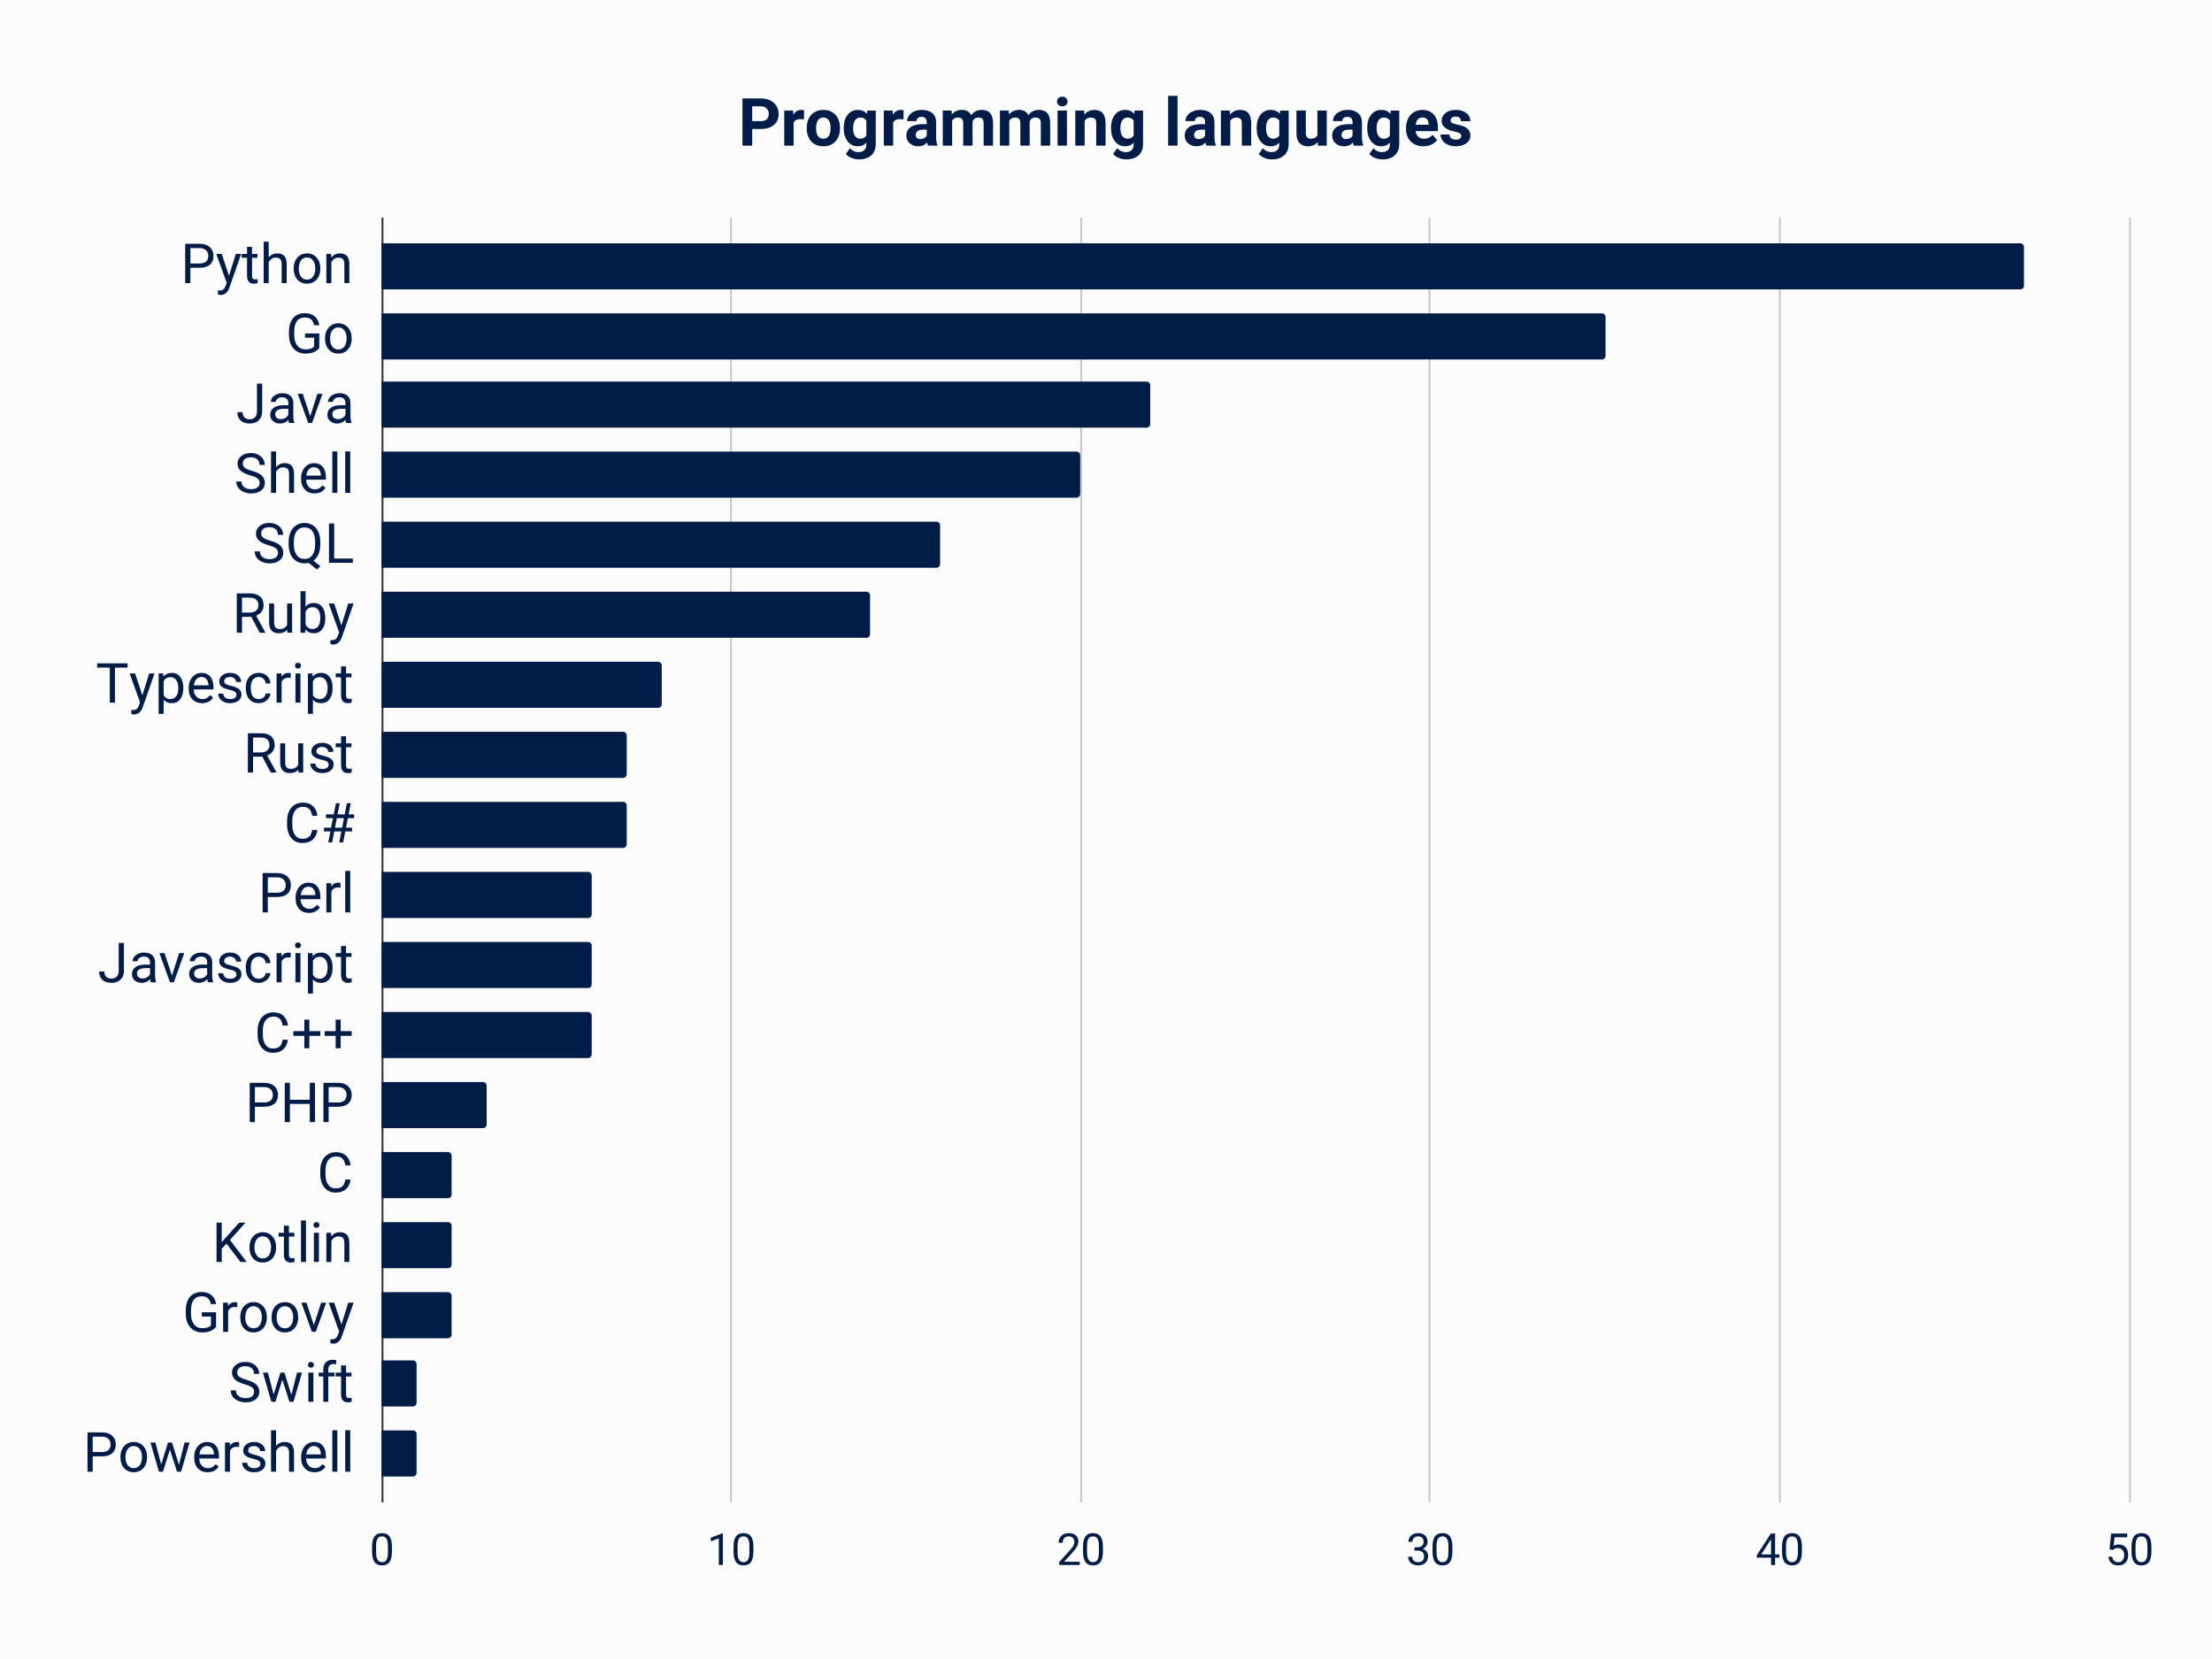 <svg viewBox="0 0 1200 900" fill="none" stroke-linecap="square" stroke-miterlimit="10" xmlns="http://www.w3.org/2000/svg"><path fill="#fcfcfc" d="M0 0h1200v900H0V0z"></path><path stroke="#303030" stroke-linecap="butt" d="M207.5 118.5v696"></path><path stroke="#c9c9c9" stroke-linecap="butt" d="M396.5 118.5v696m190-696v696m189-696v696m190-696v696m190-696v696"></path><path clip-path="url(#id_0)" d="M207 801v-25h17a2 2 0 012 2v21a2 2 0 01-2 2z"></path><path fill="#001c47" clip-path="url(#id_0)" d="M207 801v-25h17a2 2 0 012 2v21a2 2 0 01-2 2z"></path><path clip-path="url(#id_0)" d="M207 763v-25h17a2 2 0 012 2v21a2 2 0 01-2 2z"></path><path fill="#001c47" clip-path="url(#id_0)" d="M207 763v-25h17a2 2 0 012 2v21a2 2 0 01-2 2z"></path><path clip-path="url(#id_0)" d="M207 726v-25h36a2 2 0 012 2v21a2 2 0 01-2 2z"></path><path fill="#001c47" clip-path="url(#id_0)" d="M207 726v-25h36a2 2 0 012 2v21a2 2 0 01-2 2z"></path><path clip-path="url(#id_0)" d="M207 688v-25h36a2 2 0 012 2v21a2 2 0 01-2 2z"></path><path fill="#001c47" clip-path="url(#id_0)" d="M207 688v-25h36a2 2 0 012 2v21a2 2 0 01-2 2z"></path><path clip-path="url(#id_0)" d="M207 650v-25h36a2 2 0 012 2v21a2 2 0 01-2 2z"></path><path fill="#001c47" clip-path="url(#id_0)" d="M207 650v-25h36a2 2 0 012 2v21a2 2 0 01-2 2z"></path><path clip-path="url(#id_0)" d="M207 612v-25h55a2 2 0 012 2v21a2 2 0 01-2 2z"></path><path fill="#001c47" clip-path="url(#id_0)" d="M207 612v-25h55a2 2 0 012 2v21a2 2 0 01-2 2z"></path><path clip-path="url(#id_0)" d="M207 574v-25h112a2 2 0 012 2v21a2 2 0 01-2 2z"></path><path fill="#001c47" clip-path="url(#id_0)" d="M207 574v-25h112a2 2 0 012 2v21a2 2 0 01-2 2z"></path><path clip-path="url(#id_0)" d="M207 536v-25h112a2 2 0 012 2v21a2 2 0 01-2 2z"></path><path fill="#001c47" clip-path="url(#id_0)" d="M207 536v-25h112a2 2 0 012 2v21a2 2 0 01-2 2z"></path><path clip-path="url(#id_0)" d="M207 498v-25h112a2 2 0 012 2v21a2 2 0 01-2 2z"></path><path fill="#001c47" clip-path="url(#id_0)" d="M207 498v-25h112a2 2 0 012 2v21a2 2 0 01-2 2z"></path><path clip-path="url(#id_0)" d="M207 460v-25h131a2 2 0 012 2v21a2 2 0 01-2 2z"></path><path fill="#001c47" clip-path="url(#id_0)" d="M207 460v-25h131a2 2 0 012 2v21a2 2 0 01-2 2z"></path><path clip-path="url(#id_0)" d="M207 422v-25h131a2 2 0 012 2v21a2 2 0 01-2 2z"></path><path fill="#001c47" clip-path="url(#id_0)" d="M207 422v-25h131a2 2 0 012 2v21a2 2 0 01-2 2z"></path><path clip-path="url(#id_0)" d="M207 384v-25h150a2 2 0 012 2v21a2 2 0 01-2 2z"></path><path fill="#001c47" clip-path="url(#id_0)" d="M207 384v-25h150a2 2 0 012 2v21a2 2 0 01-2 2z"></path><path clip-path="url(#id_0)" d="M207 346v-25h263a2 2 0 012 2v21a2 2 0 01-2 2z"></path><path fill="#001c47" clip-path="url(#id_0)" d="M207 346v-25h263a2 2 0 012 2v21a2 2 0 01-2 2z"></path><path clip-path="url(#id_0)" d="M207 308v-25h301a2 2 0 012 2v21a2 2 0 01-2 2z"></path><path fill="#001c47" clip-path="url(#id_0)" d="M207 308v-25h301a2 2 0 012 2v21a2 2 0 01-2 2z"></path><path clip-path="url(#id_0)" d="M207 270v-25h377a2 2 0 012 2v21a2 2 0 01-2 2z"></path><path fill="#001c47" clip-path="url(#id_0)" d="M207 270v-25h377a2 2 0 012 2v21a2 2 0 01-2 2z"></path><path clip-path="url(#id_0)" d="M207 232v-25h415a2 2 0 012 2v21a2 2 0 01-2 2z"></path><path fill="#001c47" clip-path="url(#id_0)" d="M207 232v-25h415a2 2 0 012 2v21a2 2 0 01-2 2z"></path><path clip-path="url(#id_0)" d="M207 195v-25h662a2 2 0 012 2v21a2 2 0 01-2 2z"></path><path fill="#001c47" clip-path="url(#id_0)" d="M207 195v-25h662a2 2 0 012 2v21a2 2 0 01-2 2z"></path><path clip-path="url(#id_0)" d="M207 157v-25h889a2 2 0 012 2v21a2 2 0 01-2 2z"></path><path fill="#001c47" clip-path="url(#id_0)" d="M207 157v-25h889a2 2 0 012 2v21a2 2 0 01-2 2z"></path><path fill="#001c47" d="M50.281 790.054v8.344H47.47V777.07h7.875q3.5 0 5.484 1.797 1.984 1.78 1.984 4.718 0 3.11-1.937 4.797-1.938 1.672-5.563 1.672h-5.03zm0-2.312h5.063q2.25 0 3.453-1.063Q60 785.617 60 783.617q0-1.907-1.203-3.047-1.203-1.14-3.297-1.188h-5.219v8.36zm15.047 2.578q0-2.328.922-4.188.922-1.86 2.547-2.86 1.64-1.015 3.734-1.015 3.235 0 5.235 2.25 2 2.235 2 5.953v.188q0 2.312-.891 4.156-.89 1.828-2.547 2.86-1.64 1.03-3.766 1.03-3.234 0-5.234-2.234-2-2.25-2-5.937v-.203zm2.734.328q0 2.64 1.22 4.234 1.218 1.594 3.28 1.594 2.063 0 3.266-1.61 1.219-1.624 1.219-4.546 0-2.594-1.234-4.22-1.235-1.624-3.282-1.624-2.015 0-3.25 1.61-1.219 1.593-1.219 4.562zm29.016 4.015l3.047-12.109h2.719l-4.61 15.844h-2.203l-3.86-12.016-3.75 12.016h-2.187l-4.609-15.844h2.703l3.125 11.86 3.688-11.86h2.171l3.766 12.11zm15.547 4.032q-3.219 0-5.25-2.11-2.016-2.125-2.016-5.672v-.5q0-2.359.907-4.203.906-1.86 2.515-2.906 1.625-1.047 3.516-1.047 3.078 0 4.797 2.031 1.719 2.032 1.719 5.829v1.125h-10.735q.047 2.343 1.36 3.796 1.312 1.438 3.343 1.438 1.422 0 2.422-.578 1-.594 1.75-1.563l1.656 1.297q-2 3.063-5.984 3.063zm-.328-14.22q-1.64 0-2.766 1.204-1.11 1.188-1.375 3.344h7.938v-.203q-.11-2.063-1.11-3.203-1-1.141-2.687-1.141zm17.422.5q-.625-.093-1.344-.093-2.656 0-3.61 2.266v11.25h-2.718v-15.844h2.64l.047 1.828q1.329-2.125 3.782-2.125.78 0 1.203.203v2.516zm11.562 9.22q0-1.094-.828-1.703-.828-.61-2.89-1.047-2.047-.438-3.266-1.047-1.203-.625-1.781-1.469-.578-.86-.578-2.031 0-1.953 1.64-3.297 1.656-1.344 4.219-1.344 2.687 0 4.36 1.39 1.687 1.391 1.687 3.563h-2.719q0-1.125-.953-1.922-.938-.812-2.375-.812-1.484 0-2.328.656-.828.64-.828 1.672 0 .984.78 1.484.782.5 2.798.954 2.031.453 3.297 1.093 1.265.625 1.859 1.516.61.875.61 2.156 0 2.125-1.704 3.406-1.687 1.282-4.406 1.282-1.89 0-3.36-.672-1.468-.688-2.296-1.89-.828-1.204-.828-2.61h2.718q.063 1.36 1.078 2.156 1.032.797 2.688.797 1.547 0 2.469-.625.937-.625.937-1.656zm8.485-9.735q1.797-2.203 4.687-2.203 5.016 0 5.063 5.672v10.469h-2.703v-10.485q-.016-1.718-.797-2.53-.766-.829-2.391-.829-1.313 0-2.313.703-1 .703-1.546 1.844v11.297h-2.72v-22.5h2.72v8.562zm20.859 14.235q-3.219 0-5.25-2.11-2.016-2.125-2.016-5.672v-.5q0-2.359.907-4.203.906-1.86 2.515-2.906 1.625-1.047 3.516-1.047 3.078 0 4.797 2.031 1.719 2.032 1.719 5.829v1.125h-10.735q.047 2.343 1.36 3.796 1.312 1.438 3.343 1.438 1.422 0 2.422-.578 1-.594 1.75-1.563l1.656 1.297q-2 3.063-5.984 3.063zm-.328-14.22q-1.64 0-2.766 1.204-1.11 1.188-1.375 3.344h7.938v-.203q-.11-2.063-1.11-3.203-1-1.141-2.687-1.141zM183 798.399h-2.719v-22.5H183v22.5zm7 0h-2.719v-22.5H190v22.5zm-57.234-47.43q-3.625-1.047-5.282-2.563-1.64-1.515-1.64-3.75 0-2.515 2.015-4.156 2.016-1.656 5.235-1.656 2.203 0 3.922.86 1.718.843 2.656 2.343.953 1.484.953 3.265h-2.828q0-1.937-1.234-3.046-1.22-1.11-3.47-1.11-2.077 0-3.25.922-1.155.922-1.155 2.547 0 1.297 1.109 2.203 1.11.89 3.766 1.64 2.656.75 4.156 1.657 1.5.89 2.219 2.094.734 1.203.734 2.828 0 2.594-2.031 4.156-2.016 1.563-5.391 1.563-2.203 0-4.11-.844-1.906-.844-2.937-2.313-1.031-1.468-1.031-3.328H128q0 1.938 1.422 3.063 1.437 1.125 3.828 1.125 2.219 0 3.406-.907 1.188-.921 1.188-2.484 0-1.562-1.11-2.422-1.093-.86-3.968-1.687zm25.312 5.765l3.047-12.11h2.719l-4.61 15.845h-2.203l-3.86-12.016-3.75 12.016h-2.187l-4.609-15.844h2.703l3.125 11.86 3.688-11.86h2.172l3.765 12.11zM170 760.47h-2.719v-15.844H170v15.844zm-2.938-20.047q0-.672.407-1.125.406-.453 1.187-.453.797 0 1.203.453.422.453.422 1.125 0 .656-.422 1.094-.406.437-1.203.437-.781 0-1.187-.437-.406-.438-.406-1.094zm8.329 20.047v-13.75h-2.516v-2.094h2.516V743q0-2.563 1.359-3.953 1.36-1.39 3.844-1.39.937 0 1.86.25l-.142 2.202q-.687-.14-1.468-.14-1.313 0-2.031.78-.72.767-.72 2.204v1.672h3.391v2.094h-3.39v13.75h-2.703zm12.343-19.688v3.844h2.953v2.094h-2.953v9.828q0 .953.391 1.437.39.47 1.344.47.469 0 1.297-.188v2.203q-1.078.297-2.078.297-1.829 0-2.75-1.094-.922-1.11-.922-3.125v-9.828h-2.891v-2.094h2.89v-3.844h2.72zm-70.515-21.039q-1.078 1.546-3.031 2.328-1.938.765-4.516.765-2.594 0-4.625-1.218-2.016-1.235-3.125-3.485-1.11-2.265-1.14-5.234v-1.86q0-4.812 2.25-7.468 2.25-2.657 6.327-2.657 3.344 0 5.375 1.72 2.032 1.702 2.485 4.827h-2.813q-.781-4.234-5.031-4.234-2.828 0-4.297 1.984-1.453 1.985-1.469 5.75v1.75q0 3.594 1.641 5.72 1.64 2.108 4.438 2.108 1.593 0 2.78-.343 1.188-.36 1.954-1.203v-4.782h-4.938v-2.297h7.735v7.829zm11.5-10.625q-.625-.094-1.344-.094-2.656 0-3.61 2.265v11.25h-2.718v-15.843h2.64l.047 1.828q1.329-2.125 3.782-2.125.78 0 1.203.203v2.516zm1.61 5.343q0-2.328.921-4.187.922-1.86 2.547-2.86 1.64-1.015 3.734-1.015 3.235 0 5.235 2.25 2 2.234 2 5.953v.188q0 2.312-.891 4.156-.89 1.828-2.547 2.86-1.64 1.03-3.766 1.03-3.234 0-5.234-2.234-2-2.25-2-5.938v-.203zm2.733.328q0 2.641 1.22 4.235 1.218 1.594 3.28 1.594 2.063 0 3.266-1.61 1.219-1.625 1.219-4.547 0-2.593-1.234-4.218-1.235-1.625-3.282-1.625-2.015 0-3.25 1.609-1.219 1.594-1.219 4.563zm14.266-.328q0-2.328.922-4.187.922-1.86 2.547-2.86 1.64-1.015 3.734-1.015 3.235 0 5.235 2.25 2 2.234 2 5.953v.188q0 2.312-.891 4.156-.89 1.828-2.547 2.86-1.64 1.03-3.766 1.03-3.234 0-5.234-2.234-2-2.25-2-5.938v-.203zm2.734.328q0 2.641 1.22 4.235 1.218 1.594 3.28 1.594 2.063 0 3.266-1.61 1.219-1.625 1.219-4.547 0-2.593-1.234-4.218-1.235-1.625-3.282-1.625-2.015 0-3.25 1.609-1.219 1.594-1.219 4.563zm20.22 4.079l3.921-12.172h2.766l-5.672 15.843h-2.078l-5.735-15.843h2.766l4.031 12.172zm14.952-.297l3.688-11.875h2.906l-6.375 18.297q-1.469 3.953-4.703 3.953l-.516-.047-1-.188v-2.203l.735.063q1.375 0 2.14-.563.766-.547 1.266-2.031l.61-1.61-5.657-15.671h2.953l3.953 11.875zm-62.344-43.883l-2.609 2.72v7.202h-2.812v-21.328h2.812v10.547l9.485-10.547h3.406l-8.406 9.422 9.062 11.906h-3.375l-7.562-9.922zm12.438 1.844q0-2.328.922-4.187.922-1.86 2.547-2.86 1.64-1.015 3.734-1.015 3.235 0 5.235 2.25 2 2.234 2 5.953v.187q0 2.313-.891 4.157-.89 1.828-2.547 2.859-1.64 1.031-3.766 1.031-3.234 0-5.234-2.234-2-2.25-2-5.938v-.203zm2.734.328q0 2.641 1.22 4.235 1.218 1.593 3.28 1.593 2.063 0 3.266-1.609 1.219-1.625 1.219-4.547 0-2.594-1.234-4.219-1.235-1.625-3.282-1.625-2.015 0-3.25 1.61-1.219 1.594-1.219 4.562zm18.672-11.937v3.844h2.953v2.093h-2.953v9.828q0 .954.391 1.438.39.469 1.344.469.469 0 1.297-.188v2.203q-1.078.297-2.078.297-1.829 0-2.75-1.094-.922-1.109-.922-3.125v-9.828h-2.891v-2.093h2.89v-3.844h2.72zM166 684.61h-2.719v-22.5H166v22.5zm7 0h-2.719v-15.843H173v15.843zm-2.938-20.047q0-.671.407-1.125.406-.453 1.187-.453.797 0 1.203.453.422.454.422 1.125 0 .657-.422 1.094-.406.438-1.203.438-.781 0-1.187-.438-.406-.437-.406-1.094zm9.547 4.204l.094 1.984q1.813-2.281 4.75-2.281 5.016 0 5.063 5.672v10.468h-2.703v-10.484q-.016-1.719-.797-2.531-.766-.828-2.391-.828-1.313 0-2.313.703-1 .703-1.546 1.843v11.297h-2.72v-15.843h2.563zm10.563-28.851q-.406 3.375-2.516 5.218-2.094 1.844-5.578 1.844-3.781 0-6.062-2.703-2.266-2.719-2.266-7.266v-2.047q0-2.968 1.063-5.218 1.062-2.266 3-3.469 1.953-1.219 4.515-1.219 3.39 0 5.438 1.906 2.062 1.891 2.406 5.25h-2.828q-.375-2.546-1.594-3.687-1.219-1.156-3.422-1.156-2.703 0-4.234 2-1.516 1.984-1.516 5.672v2.062q0 3.469 1.438 5.531 1.453 2.047 4.062 2.047 2.344 0 3.594-1.062 1.25-1.063 1.672-3.703h2.828zm-51.891-39.508v8.344h-2.812v-21.328h7.875q3.5 0 5.484 1.797 1.984 1.781 1.984 4.718 0 3.11-1.937 4.797-1.938 1.672-5.563 1.672h-5.03zm0-2.312h5.063q2.25 0 3.453-1.063 1.203-1.062 1.203-3.062 0-1.907-1.203-3.047-1.203-1.14-3.297-1.188h-5.219v8.36zm32.594 10.656h-2.828v-9.86H157.28v9.86h-2.812v-21.328h2.812v9.172h10.766v-9.172h2.828v21.328zm7.406-8.344v8.344h-2.812v-21.328h7.875q3.5 0 5.484 1.797 1.984 1.781 1.984 4.718 0 3.11-1.937 4.797-1.938 1.672-5.563 1.672h-5.03zm0-2.312h5.063q2.25 0 3.453-1.063 1.203-1.062 1.203-3.062 0-1.907-1.203-3.047-1.203-1.14-3.297-1.188h-5.219v8.36zm-22.109-34.039q-.406 3.375-2.516 5.219-2.094 1.844-5.578 1.844-3.781 0-6.062-2.703-2.266-2.72-2.266-7.266v-2.047q0-2.969 1.063-5.219 1.062-2.265 3-3.468 1.953-1.22 4.515-1.22 3.39 0 5.438 1.907 2.062 1.89 2.406 5.25h-2.828q-.375-2.547-1.594-3.687-1.219-1.157-3.422-1.157-2.703 0-4.234 2-1.516 1.985-1.516 5.672v2.063q0 3.468 1.438 5.531 1.453 2.047 4.062 2.047 2.344 0 3.594-1.063 1.25-1.062 1.672-3.703h2.828zm11.64-4.672h5.954v2.563h-5.953v6.734h-2.72v-6.734h-5.952v-2.563h5.953v-6.234h2.719v6.234zm17 0h5.954v2.563h-5.953v6.734h-2.72v-6.734h-5.952v-2.563h5.953v-6.234h2.719v6.234zM64.406 511.566h2.828v15.109q0 3.047-1.843 4.781-1.829 1.735-4.891 1.735-3.172 0-4.953-1.625-1.766-1.625-1.766-4.563h2.813q0 1.828 1 2.86 1 1.03 2.906 1.03 1.75 0 2.813-1.093 1.078-1.11 1.093-3.094v-15.14zm17.438 21.328q-.235-.469-.39-1.672-1.891 1.969-4.516 1.969-2.344 0-3.844-1.329-1.5-1.328-1.5-3.359 0-2.484 1.875-3.844 1.89-1.375 5.312-1.375h2.625v-1.25q0-1.422-.844-2.25-.843-.843-2.5-.843-1.453 0-2.437.734-.984.719-.984 1.766h-2.72q0-1.188.845-2.297.843-1.11 2.28-1.75 1.438-.64 3.173-.64 2.734 0 4.281 1.374 1.563 1.36 1.625 3.766v7.297q0 2.171.547 3.468v.235h-2.828zm-4.5-2.063q1.265 0 2.406-.656 1.156-.672 1.656-1.719v-3.25h-2.125q-4.969 0-4.969 2.906 0 1.282.844 2 .844.72 2.188.72zm15.937-1.61l3.922-12.171h2.766l-5.672 15.844h-2.078l-5.735-15.844h2.766l4.031 12.172zm19.563 3.673q-.235-.469-.39-1.672-1.891 1.969-4.516 1.969-2.344 0-3.844-1.329-1.5-1.328-1.5-3.359 0-2.484 1.875-3.844 1.89-1.375 5.312-1.375h2.625v-1.25q0-1.422-.844-2.25-.843-.843-2.5-.843-1.453 0-2.437.734-.984.719-.984 1.766h-2.72q0-1.188.845-2.297.843-1.11 2.28-1.75 1.438-.64 3.173-.64 2.734 0 4.281 1.374 1.563 1.36 1.625 3.766v7.297q0 2.171.547 3.468v.235h-2.828zm-4.5-2.063q1.265 0 2.406-.656 1.156-.672 1.656-1.719v-3.25h-2.125q-4.969 0-4.969 2.906 0 1.282.844 2 .844.72 2.188.72zm19.937-2.14q0-1.094-.828-1.704-.828-.609-2.89-1.046-2.047-.438-3.266-1.047-1.203-.625-1.781-1.469-.579-.86-.579-2.031 0-1.953 1.641-3.297 1.656-1.344 4.219-1.344 2.687 0 4.36 1.39 1.687 1.391 1.687 3.563h-2.719q0-1.125-.953-1.922-.938-.812-2.375-.812-1.484 0-2.328.656-.828.64-.828 1.672 0 .984.78 1.484.782.5 2.798.953 2.031.454 3.297 1.094 1.265.625 1.859 1.516.61.875.61 2.156 0 2.125-1.704 3.406-1.687 1.282-4.406 1.282-1.89 0-3.36-.672-1.468-.688-2.296-1.89-.828-1.204-.828-2.61h2.718q.063 1.36 1.079 2.156 1.03.797 2.687.797 1.547 0 2.469-.625.937-.625.937-1.656zm12.125 2.28q1.453 0 2.531-.874 1.094-.875 1.204-2.203h2.562q-.062 1.36-.937 2.593-.86 1.235-2.313 1.97-1.437.734-3.047.734-3.234 0-5.156-2.157-1.906-2.172-1.906-5.922v-.453q0-2.312.844-4.109.859-1.813 2.437-2.797 1.594-1 3.766-1 2.672 0 4.437 1.594 1.766 1.594 1.875 4.14h-2.562q-.11-1.53-1.157-2.515-1.047-1-2.593-1-2.063 0-3.203 1.5-1.125 1.484-1.125 4.297v.5q0 2.75 1.125 4.234 1.125 1.469 3.218 1.469zm17.313-11.5q-.625-.093-1.344-.093-2.656 0-3.61 2.266v11.25h-2.718V517.05h2.64l.047 1.828q1.328-2.125 3.782-2.125.78 0 1.203.203v2.516zM163 532.895h-2.719V517.05H163v15.844zm-2.938-20.047q0-.672.407-1.125.406-.453 1.187-.453.797 0 1.203.453.422.453.422 1.125 0 .656-.422 1.094-.406.437-1.203.437-.781 0-1.187-.437-.406-.438-.406-1.094zm20.375 12.297q0 3.625-1.656 5.843-1.656 2.204-4.484 2.204-2.875 0-4.531-1.829v7.625h-2.72V517.05h2.485l.125 1.75q1.656-2.047 4.61-2.047 2.843 0 4.5 2.156 1.672 2.141 1.672 5.985v.25zm-2.703-.313q0-2.672-1.156-4.219-1.14-1.562-3.125-1.562-2.469 0-3.687 2.188v7.562q1.218 2.172 3.718 2.172 1.953 0 3.094-1.547 1.156-1.547 1.156-4.594zm10-11.625v3.844h2.953v2.094h-2.953v9.828q0 .953.391 1.437.39.47 1.344.47.469 0 1.297-.188v2.203q-1.078.297-2.078.297-1.829 0-2.75-1.094-.922-1.11-.922-3.125v-9.828h-2.891v-2.094h2.89v-3.844h2.72zm-42.453-26.587v8.345h-2.812v-21.329h7.875q3.5 0 5.484 1.797 1.984 1.782 1.984 4.72 0 3.108-1.937 4.796-1.938 1.672-5.563 1.672h-5.03zm0-2.312h5.063q2.25 0 3.453-1.062 1.203-1.063 1.203-3.063 0-1.906-1.203-3.047-1.203-1.14-3.297-1.187h-5.219v8.36zm22.344 10.953q-3.219 0-5.25-2.109-2.016-2.125-2.016-5.672v-.5q0-2.36.907-4.203.906-1.86 2.515-2.906 1.625-1.047 3.516-1.047 3.078 0 4.797 2.031 1.719 2.031 1.719 5.828v1.125h-10.735q.047 2.344 1.36 3.797 1.312 1.438 3.343 1.438 1.422 0 2.422-.578 1-.594 1.75-1.563l1.656 1.297q-2 3.062-5.984 3.062zm-.328-14.218q-1.64 0-2.766 1.203-1.11 1.187-1.375 3.344h7.938v-.204q-.11-2.062-1.11-3.203-1-1.14-2.687-1.14zm17.422.5q-.625-.094-1.344-.094-2.656 0-3.61 2.266v11.25h-2.718V479.12h2.64l.047 1.828q1.328-2.125 3.782-2.125.78 0 1.203.203v2.516zM190 494.965h-2.719v-22.5H190v22.5zm-17.828-44.695q-.406 3.375-2.516 5.219-2.094 1.843-5.578 1.843-3.781 0-6.062-2.703-2.266-2.719-2.266-7.265v-2.047q0-2.97 1.063-5.22 1.062-2.265 3-3.468 1.953-1.219 4.515-1.219 3.39 0 5.438 1.907 2.062 1.89 2.406 5.25h-2.828q-.375-2.547-1.594-3.688-1.219-1.156-3.422-1.156-2.703 0-4.234 2-1.516 1.984-1.516 5.672v2.062q0 3.47 1.438 5.532 1.453 2.046 4.062 2.046 2.344 0 3.594-1.062 1.25-1.063 1.672-3.703h2.828zm13.031.765h-3.86l-1.171 6h-2.094l1.172-6h-3.5v-2.015h3.875l1.016-5.188h-3.782v-2.03h4.172l1.203-6.095h2.094l-1.203 6.094H187l1.188-6.094h2.109l-1.188 6.094h2.985v2.031h-3.39l-1 5.188H191v2.015h-3.688l-1.171 6h-2.11l1.172-6zm-3.484-2.015h3.875l1-5.188h-3.86l-1.015 5.188zm-39.422-38.539h-5.016v8.625h-2.812v-21.328h7.047q3.609 0 5.547 1.64Q149 401.06 149 404.2q0 1.984-1.078 3.469-1.063 1.469-2.984 2.203l5 9.062v.172h-3.016l-4.625-8.625zm-5.016-2.297h4.328q2.094 0 3.328-1.078 1.25-1.094 1.25-2.906 0-1.984-1.187-3.031-1.172-1.063-3.406-1.078h-4.313v8.093zm24.563 9.36q-1.594 1.86-4.656 1.86-2.532 0-3.86-1.47Q152 416.45 152 413.575v-10.313h2.703v10.235q0 3.61 2.922 3.61 3.11 0 4.14-2.329v-11.516h2.704v15.844h-2.578l-.047-1.562zm16.437-2.64q0-1.095-.828-1.704-.828-.61-2.89-1.047-2.047-.437-3.266-1.047-1.203-.625-1.781-1.469-.578-.859-.578-2.03 0-1.954 1.64-3.298 1.656-1.343 4.219-1.343 2.687 0 4.36 1.39 1.687 1.39 1.687 3.563h-2.719q0-1.125-.953-1.922-.938-.813-2.375-.813-1.484 0-2.328.657-.828.64-.828 1.671 0 .985.78 1.485.782.5 2.798.953 2.031.453 3.297 1.094 1.265.625 1.859 1.515.61.875.61 2.157 0 2.125-1.704 3.406-1.687 1.281-4.406 1.281-1.89 0-3.36-.672-1.468-.687-2.296-1.89-.828-1.204-.828-2.61h2.718q.063 1.36 1.078 2.156 1.032.797 2.688.797 1.547 0 2.469-.625.937-.625.937-1.656zm9.453-15.485v3.844h2.953v2.093h-2.953v9.828q0 .953.391 1.438.39.469 1.344.469.469 0 1.297-.188v2.203q-1.078.297-2.078.297-1.829 0-2.75-1.094-.922-1.109-.922-3.125v-9.828h-2.891v-2.094h2.89v-3.843h2.72zM69.219 362.161h-6.86v19.016h-2.797v-19.016H52.72v-2.312h16.5v2.313zm8.015 15.047l3.688-11.875h2.906l-6.375 18.297q-1.469 3.953-4.703 3.953l-.516-.047-1-.187v-2.203l.735.062q1.375 0 2.14-.562.766-.547 1.266-2.031l.61-1.61-5.657-15.672h2.953l3.953 11.875zm22.204-3.78q0 3.624-1.657 5.843-1.656 2.203-4.484 2.203-2.875 0-4.531-1.828v7.625h-2.72v-21.938h2.485l.125 1.75q1.656-2.047 4.61-2.047 2.843 0 4.5 2.157 1.671 2.14 1.671 5.984v.25zm-2.704-.313q0-2.672-1.156-4.22-1.14-1.562-3.125-1.562-2.469 0-3.687 2.188v7.562q1.218 2.172 3.718 2.172 1.954 0 3.094-1.547 1.156-1.547 1.156-4.593zm12.891 8.359q-3.219 0-5.25-2.11-2.016-2.124-2.016-5.671v-.5q0-2.36.907-4.203.906-1.86 2.515-2.907 1.625-1.047 3.516-1.047 3.078 0 4.797 2.032 1.719 2.031 1.719 5.828v1.125h-10.735q.047 2.344 1.36 3.797 1.312 1.437 3.343 1.437 1.422 0 2.422-.578 1-.594 1.75-1.562l1.656 1.296q-2 3.063-5.984 3.063zm-.328-14.219q-1.64 0-2.766 1.203-1.11 1.188-1.375 3.344h7.938v-.203q-.11-2.063-1.11-3.203-1-1.14-2.687-1.14zm18.984 9.719q0-1.094-.828-1.703-.828-.61-2.89-1.047-2.047-.438-3.266-1.047-1.203-.625-1.781-1.469-.579-.859-.579-2.03 0-1.954 1.641-3.298 1.656-1.344 4.219-1.344 2.687 0 4.36 1.391 1.687 1.39 1.687 3.563h-2.719q0-1.125-.953-1.922-.938-.813-2.375-.813-1.484 0-2.328.656-.828.641-.828 1.672 0 .985.78 1.485.782.5 2.798.953 2.031.453 3.297 1.094 1.265.625 1.859 1.515.61.875.61 2.156 0 2.125-1.704 3.407-1.687 1.281-4.406 1.281-1.89 0-3.36-.672-1.468-.687-2.296-1.89-.828-1.204-.828-2.61h2.718q.063 1.36 1.079 2.156 1.03.797 2.687.797 1.547 0 2.469-.625.937-.625.937-1.656zm12.125 2.281q1.453 0 2.531-.875 1.094-.875 1.204-2.203h2.562q-.062 1.36-.937 2.594-.86 1.234-2.313 1.969-1.437.734-3.047.734-3.234 0-5.156-2.156-1.906-2.172-1.906-5.922v-.453q0-2.313.844-4.11.859-1.812 2.437-2.797 1.594-1 3.766-1 2.672 0 4.437 1.594 1.766 1.594 1.875 4.14h-2.562q-.11-1.53-1.157-2.515-1.047-1-2.593-1-2.063 0-3.203 1.5-1.125 1.485-1.125 4.297v.5q0 2.75 1.125 4.234 1.125 1.47 3.218 1.47zm17.313-11.5q-.625-.094-1.344-.094-2.656 0-3.61 2.266v11.25h-2.718v-15.844h2.64l.047 1.828q1.328-2.125 3.782-2.125.78 0 1.203.204v2.515zM163 381.177h-2.719v-15.844H163v15.844zm-2.938-20.047q0-.672.407-1.125.406-.453 1.187-.453.797 0 1.203.453.422.453.422 1.125 0 .656-.422 1.094-.406.438-1.203.438-.781 0-1.187-.438t-.406-1.094zm20.375 12.297q0 3.625-1.656 5.844-1.656 2.203-4.484 2.203-2.875 0-4.531-1.828v7.625h-2.72v-21.938h2.485l.125 1.75q1.656-2.047 4.61-2.047 2.843 0 4.5 2.157 1.672 2.14 1.672 5.984v.25zm-2.703-.312q0-2.672-1.156-4.22-1.14-1.562-3.125-1.562-2.469 0-3.687 2.188v7.562q1.218 2.172 3.718 2.172 1.953 0 3.094-1.547 1.156-1.547 1.156-4.593zm10-11.625v3.843h2.953v2.094h-2.953v9.828q0 .953.391 1.438.39.469 1.344.469.469 0 1.297-.188v2.203q-1.078.297-2.078.297-1.829 0-2.75-1.094-.922-1.11-.922-3.125v-9.828h-2.891v-2.094h2.89v-3.843h2.72zm-51.437-26.867h-5.016v8.625h-2.812V321.92h7.047q3.609 0 5.547 1.64 1.937 1.641 1.937 4.782 0 1.984-1.078 3.468-1.063 1.47-2.984 2.204l5 9.062v.172h-3.016l-4.625-8.625zm-5.016-2.297h4.328q2.094 0 3.328-1.078 1.25-1.094 1.25-2.906 0-1.985-1.187-3.032-1.172-1.062-3.406-1.078h-4.313v8.094zm24.563 9.36q-1.594 1.859-4.656 1.859-2.532 0-3.86-1.469-1.328-1.484-1.328-4.36v-10.312h2.703v10.235q0 3.609 2.922 3.609 3.11 0 4.14-2.328v-11.516h2.704v15.844h-2.578l-.047-1.563zm20.625-6.188q0 3.64-1.672 5.844-1.672 2.203-4.484 2.203-3 0-4.641-2.125l-.125 1.828h-2.5v-22.5h2.719v8.39q1.64-2.03 4.515-2.03 2.89 0 4.531 2.187 1.657 2.172 1.657 5.969v.234zm-2.703-.313q0-2.765-1.078-4.265-1.063-1.516-3.079-1.516-2.672 0-3.843 2.485v6.859q1.234 2.5 3.875 2.5 1.953 0 3.03-1.516 1.095-1.515 1.095-4.547zm11.468 4.094l3.688-11.875h2.906l-6.375 18.297q-1.469 3.953-4.703 3.953l-.516-.047-1-.187v-2.203l.735.062q1.375 0 2.14-.562.766-.547 1.266-2.032l.61-1.609-5.657-15.672h2.953l3.953 11.875zm-39.468-43.46q-3.625-1.047-5.282-2.563-1.64-1.515-1.64-3.75 0-2.515 2.015-4.156 2.016-1.656 5.235-1.656 2.203 0 3.922.86 1.718.843 2.656 2.343.953 1.484.953 3.266h-2.828q0-1.938-1.234-3.047-1.22-1.11-3.47-1.11-2.077 0-3.25.922-1.155.922-1.155 2.547 0 1.297 1.109 2.203 1.11.89 3.766 1.64 2.656.75 4.156 1.657 1.5.89 2.219 2.094.734 1.203.734 2.828 0 2.594-2.031 4.156-2.016 1.563-5.391 1.563-2.203 0-4.11-.844-1.906-.844-2.937-2.313-1.031-1.468-1.031-3.328H141q0 1.938 1.422 3.063 1.437 1.125 3.828 1.125 2.219 0 3.406-.906 1.188-.922 1.188-2.485 0-1.562-1.11-2.422-1.093-.86-3.968-1.687zm28-.469q0 3.078-.985 5.313-.984 2.234-2.75 3.5l3.813 2.984-1.922 1.781-4.5-3.578q-1.047.266-2.219.266-2.531 0-4.484-1.235-1.938-1.25-3.016-3.531-1.078-2.297-1.11-5.312v-1.547q0-3.078 1.063-5.422 1.078-2.36 3.031-3.61 1.954-1.265 4.485-1.265 2.578 0 4.531 1.25 1.953 1.25 3 3.594 1.063 2.328 1.063 5.437v1.375zm-2.813-1.39q0-3.766-1.5-5.797-1.5-2.047-4.281-2.047-2.656 0-4.188 2.03-1.53 2.032-1.578 5.626v1.578q0 3.656 1.531 5.766 1.532 2.109 4.25 2.109 2.735 0 4.22-1.984 1.5-1.985 1.546-5.688v-1.594zm10.344 9.062h10.11v2.297h-12.938V283.99h2.828v19.03zm-45.531-45.132q-3.625-1.047-5.282-2.563-1.64-1.515-1.64-3.75 0-2.515 2.015-4.156 2.016-1.656 5.235-1.656 2.203 0 3.922.859 1.718.844 2.656 2.344.953 1.484.953 3.265h-2.828q0-1.937-1.234-3.046-1.22-1.11-3.47-1.11-2.077 0-3.25.922-1.155.922-1.155 2.547 0 1.297 1.109 2.203 1.11.89 3.766 1.64 2.656.75 4.156 1.657 1.5.89 2.219 2.094.734 1.203.734 2.828 0 2.594-2.031 4.156-2.016 1.563-5.391 1.563-2.203 0-4.11-.844-1.906-.844-2.937-2.313-1.031-1.468-1.031-3.328H131q0 1.938 1.422 3.063 1.437 1.125 3.828 1.125 2.219 0 3.406-.907 1.188-.921 1.188-2.484 0-1.562-1.11-2.422-1.093-.86-3.968-1.687zm14-4.438q1.797-2.203 4.687-2.203 5.016 0 5.063 5.672v10.469h-2.703v-10.485q-.016-1.718-.797-2.531-.766-.828-2.391-.828-1.313 0-2.313.703-1 .703-1.546 1.844v11.297h-2.72v-22.5h2.72v8.562zm20.859 14.235q-3.219 0-5.25-2.11-2.016-2.125-2.016-5.672v-.5q0-2.36.907-4.203.906-1.86 2.515-2.906 1.625-1.047 3.516-1.047 3.078 0 4.797 2.031 1.719 2.032 1.719 5.828v1.125h-10.735q.047 2.344 1.36 3.797 1.312 1.438 3.343 1.438 1.422 0 2.422-.578 1-.594 1.75-1.563l1.656 1.297q-2 3.063-5.984 3.063zm-.328-14.22q-1.64 0-2.766 1.204-1.11 1.187-1.375 3.344h7.938v-.203q-.11-2.063-1.11-3.204-1-1.14-2.687-1.14zM183 267.39h-2.719v-22.5H183v22.5zm7 0h-2.719v-22.5H190v22.5zm-50.594-59.258h2.828v15.11q0 3.047-1.843 4.781-1.828 1.734-4.891 1.734-3.172 0-4.953-1.625-1.766-1.625-1.766-4.562h2.813q0 1.828 1 2.86 1 1.03 2.906 1.03 1.75 0 2.813-1.093 1.078-1.11 1.093-3.094v-15.14zm17.438 21.328q-.235-.468-.39-1.671-1.892 1.968-4.517 1.968-2.343 0-3.843-1.328t-1.5-3.36q0-2.483 1.875-3.843 1.89-1.375 5.312-1.375h2.625v-1.25q0-1.422-.844-2.25-.843-.844-2.5-.844-1.453 0-2.437.735-.984.719-.984 1.765h-2.72q0-1.187.845-2.297.843-1.109 2.28-1.75 1.438-.64 3.173-.64 2.734 0 4.281 1.375 1.563 1.36 1.625 3.766v7.296q0 2.172.547 3.47v.233h-2.828zm-4.5-2.062q1.265 0 2.406-.656 1.156-.672 1.656-1.719v-3.25h-2.125q-4.969 0-4.969 2.906 0 1.281.844 2 .844.719 2.188.719zm15.937-1.61l3.922-12.171h2.766l-5.672 15.844h-2.078l-5.735-15.844h2.766l4.031 12.172zm19.563 3.672q-.235-.468-.39-1.671-1.892 1.968-4.517 1.968-2.343 0-3.843-1.328t-1.5-3.36q0-2.483 1.875-3.843 1.89-1.375 5.312-1.375h2.625v-1.25q0-1.422-.844-2.25-.843-.844-2.5-.844-1.453 0-2.437.735-.984.719-.984 1.765h-2.72q0-1.187.845-2.297.843-1.109 2.28-1.75 1.438-.64 3.173-.64 2.734 0 4.281 1.375 1.563 1.36 1.625 3.766v7.296q0 2.172.547 3.47v.233h-2.828zm-4.5-2.062q1.265 0 2.406-.656 1.156-.672 1.656-1.719v-3.25h-2.125q-4.969 0-4.969 2.906 0 1.281.844 2 .844.719 2.188.719zm-10.125-38.664q-1.078 1.547-3.031 2.329-1.938.765-4.516.765-2.594 0-4.625-1.219-2.016-1.234-3.125-3.484-1.11-2.266-1.14-5.234v-1.86q0-4.812 2.25-7.468 2.25-2.657 6.327-2.657 3.344 0 5.375 1.72 2.032 1.702 2.485 4.827h-2.813q-.781-4.234-5.031-4.234-2.828 0-4.297 1.984-1.453 1.985-1.469 5.75v1.75q0 3.594 1.641 5.719 1.64 2.11 4.438 2.11 1.593 0 2.78-.344 1.188-.36 1.954-1.204v-4.78h-4.938v-2.298h7.735v7.828zm3.11-5.28q0-2.329.921-4.188.922-1.86 2.547-2.86 1.64-1.015 3.734-1.015 3.235 0 5.235 2.25 2 2.234 2 5.953v.187q0 2.313-.891 4.157-.89 1.828-2.547 2.859-1.64 1.031-3.766 1.031-3.234 0-5.234-2.234-2-2.25-2-5.938v-.203zm2.733.327q0 2.641 1.22 4.235 1.218 1.593 3.28 1.593 2.063 0 3.266-1.609 1.219-1.625 1.219-4.547 0-2.594-1.234-4.219-1.235-1.625-3.282-1.625-2.015 0-3.25 1.61-1.219 1.594-1.219 4.562zm-75.781-38.523v8.344h-2.812v-21.328h7.875q3.5 0 5.484 1.797 1.984 1.781 1.984 4.719 0 3.109-1.937 4.797-1.938 1.671-5.563 1.671h-5.03zm0-2.312h5.063q2.25 0 3.453-1.063 1.203-1.062 1.203-3.062 0-1.906-1.203-3.047-1.203-1.14-3.297-1.187h-5.219v8.359zm20.953 6.687l3.688-11.875h2.906l-6.375 18.297q-1.469 3.953-4.703 3.953l-.516-.046-1-.188v-2.203l.735.062q1.375 0 2.14-.562.766-.547 1.266-2.031l.61-1.61-5.657-15.672h2.953l3.953 11.875zm12.5-15.718v3.843h2.953v2.094h-2.953v9.828q0 .953.391 1.438.39.469 1.344.469.469 0 1.297-.188v2.203q-1.078.297-2.078.297-1.829 0-2.75-1.094-.922-1.11-.922-3.125v-9.828h-2.891v-2.094h2.89v-3.843h2.72zm9.032 5.75q1.797-2.203 4.687-2.203 5.016 0 5.063 5.671v10.47h-2.703v-10.485q-.016-1.719-.797-2.531-.766-.829-2.391-.829-1.313 0-2.313.704-1 .703-1.546 1.843v11.297h-2.72v-22.5h2.72v8.563zm13.562 5.859q0-2.328.922-4.187.922-1.86 2.547-2.86 1.64-1.015 3.734-1.015 3.235 0 5.235 2.25 2 2.234 2 5.953v.187q0 2.313-.891 4.156-.89 1.829-2.547 2.86-1.64 1.031-3.766 1.031-3.234 0-5.234-2.234-2-2.25-2-5.938v-.203zm2.734.328q0 2.64 1.22 4.235 1.218 1.593 3.28 1.593 2.063 0 3.266-1.61 1.219-1.624 1.219-4.546 0-2.594-1.234-4.219-1.235-1.625-3.282-1.625-2.015 0-3.25 1.61-1.219 1.593-1.219 4.562zm17.547-8.094l.094 1.985q1.813-2.281 4.75-2.281 5.016 0 5.063 5.671v10.47h-2.703v-10.485q-.016-1.719-.797-2.531-.766-.829-2.391-.829-1.313 0-2.313.704-1 .703-1.546 1.843v11.297h-2.72v-15.844h2.563zm33.016 703.961q0 3.812-1.313 5.672-1.296 1.843-4.062 1.843-2.734 0-4.047-1.812-1.312-1.813-1.36-5.406v-2.891q0-3.766 1.298-5.594 1.312-1.828 4.093-1.828 2.75 0 4.047 1.766 1.297 1.765 1.344 5.437v2.813zm-2.172-2.969q0-2.75-.781-4-.766-1.266-2.438-1.266-1.672 0-2.437 1.25-.75 1.25-.781 3.86v3.468q0 2.766.797 4.094.812 1.313 2.437 1.313 1.61 0 2.39-1.235.782-1.25.813-3.922v-3.562zM392.147 849h-2.188v-14.453l-4.359 1.61v-1.97l6.203-2.328h.344V849zm16.578-7.281q0 3.812-1.313 5.672-1.296 1.843-4.062 1.843-2.734 0-4.047-1.812-1.312-1.813-1.36-5.406v-2.891q0-3.766 1.298-5.594 1.312-1.828 4.093-1.828 2.75 0 4.047 1.766 1.297 1.765 1.344 5.437v2.813zm-2.172-2.969q0-2.75-.781-4-.766-1.266-2.438-1.266-1.671 0-2.437 1.25-.75 1.25-.781 3.86v3.468q0 2.766.797 4.094.812 1.313 2.437 1.313 1.61 0 2.39-1.235.782-1.25.813-3.922v-3.562zM585.794 849h-11.172v-1.563l5.906-6.562q1.313-1.484 1.813-2.406.5-.938.5-1.938 0-1.343-.813-2.187-.812-.86-2.156-.86-1.625 0-2.516.922-.89.922-.89 2.563h-2.172q0-2.36 1.515-3.813 1.516-1.453 4.063-1.453 2.375 0 3.75 1.25 1.39 1.25 1.39 3.313 0 2.53-3.203 6l-4.578 4.968h8.563V849zm12.531-7.281q0 3.812-1.313 5.672-1.296 1.843-4.062 1.843-2.734 0-4.047-1.812-1.312-1.813-1.36-5.406v-2.891q0-3.766 1.298-5.594 1.312-1.828 4.093-1.828 2.75 0 4.047 1.766 1.297 1.765 1.344 5.437v2.813zm-2.172-2.969q0-2.75-.781-4-.766-1.266-2.438-1.266-1.671 0-2.437 1.25-.75 1.25-.781 3.86v3.468q0 2.766.797 4.094.812 1.313 2.437 1.313 1.61 0 2.39-1.235.782-1.25.813-3.922v-3.562zm171.225.656h1.625q1.531-.015 2.406-.797.891-.797.891-2.125 0-3-3-3-1.406 0-2.25.813-.828.797-.828 2.11h-2.172q0-2.016 1.484-3.36 1.485-1.344 3.766-1.344 2.422 0 3.781 1.281 1.375 1.266 1.375 3.547 0 1.11-.719 2.157-.718 1.046-1.953 1.562 1.407.438 2.172 1.469.766 1.031.766 2.515 0 2.297-1.5 3.657-1.5 1.343-3.906 1.343-2.407 0-3.907-1.297-1.5-1.312-1.5-3.437h2.172q0 1.344.875 2.156.89.813 2.36.813 1.578 0 2.406-.813.828-.828.828-2.375 0-1.484-.922-2.281-.906-.797-2.625-.813h-1.625v-1.78zm20.547 2.313q0 3.812-1.313 5.672-1.296 1.843-4.062 1.843-2.734 0-4.047-1.812-1.312-1.813-1.36-5.406v-2.891q0-3.766 1.298-5.594 1.312-1.828 4.093-1.828 2.75 0 4.047 1.766 1.297 1.765 1.344 5.437v2.813zm-2.172-2.969q0-2.75-.781-4-.766-1.266-2.438-1.266-1.672 0-2.437 1.25-.75 1.25-.781 3.86v3.468q0 2.766.796 4.094.813 1.313 2.438 1.313 1.61 0 2.39-1.235.782-1.25.813-3.922v-3.562zm177.225 4.516h2.36v1.765h-2.36V849h-2.187v-3.969h-7.766v-1.265l7.64-11.828h2.313v11.328zm-7.5 0h5.313v-8.36l-.25.469-5.063 7.89zm22.047-1.547q0 3.812-1.313 5.672-1.296 1.843-4.062 1.843-2.734 0-4.047-1.812-1.312-1.813-1.36-5.406v-2.891q0-3.766 1.298-5.594 1.312-1.828 4.093-1.828 2.75 0 4.047 1.766 1.297 1.765 1.344 5.437v2.813zm-2.172-2.969q0-2.75-.781-4-.766-1.266-2.438-1.266-1.672 0-2.437 1.25-.75 1.25-.781 3.86v3.468q0 2.766.796 4.094.813 1.313 2.438 1.313 1.61 0 2.39-1.235.782-1.25.813-3.922v-3.562zm169.069 1.688l.86-8.5h8.75v2h-6.907l-.516 4.656q1.25-.735 2.844-.735 2.328 0 3.703 1.547 1.375 1.532 1.375 4.157 0 2.64-1.422 4.156-1.421 1.515-3.984 1.515-2.266 0-3.703-1.25-1.422-1.265-1.61-3.468h2.047q.204 1.453 1.047 2.203.844.75 2.219.75 1.516 0 2.375-1.032.86-1.03.86-2.859 0-1.703-.938-2.734-.922-1.047-2.469-1.047-1.422 0-2.234.625l-.563.469-1.734-.453zm22.703 1.28q0 3.813-1.313 5.673-1.296 1.843-4.062 1.843-2.734 0-4.047-1.812-1.312-1.813-1.36-5.406v-2.891q0-3.766 1.298-5.594 1.312-1.828 4.093-1.828 2.75 0 4.047 1.766 1.297 1.765 1.344 5.437v2.813zm-2.172-2.968q0-2.75-.781-4-.766-1.266-2.438-1.266-1.671 0-2.437 1.25-.75 1.25-.781 3.86v3.468q0 2.766.796 4.094.813 1.313 2.438 1.313 1.61 0 2.39-1.235.782-1.25.813-3.922v-3.562zM408.063 69.984V79h-5.282V53.406h9.985q2.89 0 5.078 1.063 2.187 1.047 3.36 3 1.187 1.937 1.187 4.406 0 3.766-2.579 5.938-2.578 2.171-7.125 2.171h-4.625zm0-4.28h4.703q2.093 0 3.187-.985 1.11-.985 1.11-2.813 0-1.875-1.11-3.031-1.11-1.156-3.062-1.203h-4.829v8.031zm28.078-.954q-1.032-.14-1.829-.14-2.89 0-3.78 1.937V79h-5.079V59.984h4.797l.14 2.266q1.532-2.625 4.235-2.625.844 0 1.578.234l-.062 4.891zm1.515 4.563q0-2.829 1.094-5.047 1.094-2.22 3.14-3.422 2.048-1.219 4.75-1.219 3.86 0 6.282 2.36 2.437 2.359 2.719 6.39l.03 1.313q0 4.374-2.437 7.03-2.437 2.641-6.562 2.641-4.11 0-6.563-2.64-2.453-2.64-2.453-7.172v-.234zm5.078.374q0 2.704 1.016 4.141 1.031 1.422 2.922 1.422 1.86 0 2.89-1.406 1.032-1.422 1.032-4.531 0-2.657-1.031-4.11-1.032-1.469-2.922-1.469-1.86 0-2.891 1.453-1.016 1.454-1.016 4.5zm14.985-.343q0-4.375 2.078-7.047 2.078-2.672 5.61-2.672 3.14 0 4.874 2.14l.219-1.78h4.594v18.374q0 2.5-1.14 4.344-1.126 1.86-3.188 2.813-2.047.968-4.813.968-2.094 0-4.078-.843-1.984-.829-3-2.141l2.25-3.094q1.89 2.125 4.61 2.125 2.015 0 3.14-1.078T470 78.391v-1.032q-1.75 2-4.625 2-3.422 0-5.547-2.687-2.11-2.688-2.11-7.11v-.218zm5.078.375q0 2.578 1.031 4.047 1.047 1.468 2.844 1.468 2.328 0 3.328-1.734v-8q-1.016-1.734-3.281-1.734-1.828 0-2.875 1.5-1.047 1.484-1.047 4.453zm27.344-4.969q-1.032-.14-1.829-.14-2.89 0-3.78 1.937V79h-5.079V59.984h4.797l.14 2.266q1.532-2.625 4.235-2.625.844 0 1.578.234l-.062 4.891zM503.469 79q-.344-.688-.5-1.703-1.844 2.062-4.797 2.062-2.797 0-4.64-1.625-1.829-1.625-1.829-4.078 0-3.031 2.235-4.64 2.234-1.625 6.484-1.641h2.328v-1.078q0-1.328-.672-2.11-.672-.796-2.14-.796-1.282 0-2.016.625-.719.609-.719 1.671h-5.078q0-1.64 1.016-3.046 1.015-1.407 2.875-2.203 1.875-.813 4.187-.813 3.516 0 5.578 1.766 2.063 1.765 2.063 4.968v8.25q.031 2.704.765 4.094V79h-5.14zm-4.203-3.531q1.125 0 2.078-.5.953-.5 1.406-1.344v-3.281h-1.89q-3.813 0-4.063 2.64l-.016.297q0 .953.656 1.578.672.61 1.829.61zm16.953-15.485l.156 2.125q2.016-2.484 5.469-2.484 3.672 0 5.047 2.906 2-2.906 5.703-2.906 3.093 0 4.61 1.813 1.515 1.796 1.515 5.421V79h-5.094V66.875q0-1.625-.64-2.36-.626-.75-2.235-.75-2.281 0-3.156 2.172L527.609 79h-5.078V66.89q0-1.656-.656-2.39-.656-.734-2.219-.734-2.156 0-3.125 1.78V79h-5.078V59.984h4.766zm31 0l.156 2.125q2.016-2.484 5.469-2.484 3.672 0 5.047 2.906 2-2.906 5.703-2.906 3.093 0 4.61 1.813 1.515 1.796 1.515 5.421V79h-5.094V66.875q0-1.625-.64-2.36-.626-.75-2.235-.75-2.281 0-3.156 2.172L558.609 79h-5.078V66.89q0-1.656-.656-2.39-.656-.734-2.219-.734-2.156 0-3.125 1.78V79h-5.078V59.984h4.766zM578.812 79h-5.093V59.984h5.093V79zm-5.39-23.938q0-1.14.765-1.874.766-.75 2.079-.75 1.297 0 2.062.75.781.734.781 1.874 0 1.157-.78 1.891-.782.734-2.063.734-1.282 0-2.063-.734-.781-.734-.781-1.89zm14.703 4.922l.156 2.188q2.047-2.547 5.469-2.547 3.031 0 4.5 1.781 1.484 1.766 1.516 5.313V79h-5.078V66.828q0-1.61-.704-2.328-.703-.734-2.343-.734-2.141 0-3.22 1.828V79h-5.077V59.984h4.781zm14.594 9.36q0-4.375 2.078-7.047 2.078-2.672 5.61-2.672 3.14 0 4.874 2.14l.219-1.78h4.594v18.374q0 2.5-1.14 4.344-1.126 1.86-3.188 2.813-2.047.968-4.813.968-2.094 0-4.078-.843-1.984-.829-3-2.141l2.25-3.094q1.89 2.125 4.61 2.125 2.015 0 3.14-1.078T615 78.391v-1.032q-1.75 2-4.625 2-3.422 0-5.547-2.687-2.11-2.688-2.11-7.11v-.218zm5.078.375q0 2.578 1.031 4.047 1.047 1.468 2.844 1.468 2.328 0 3.328-1.734v-8q-1.016-1.734-3.281-1.734-1.828 0-2.875 1.5-1.047 1.484-1.047 4.453zM638.812 79h-5.093V52h5.093v27zm15.657 0q-.344-.688-.5-1.703-1.844 2.062-4.797 2.062-2.797 0-4.64-1.625-1.829-1.625-1.829-4.078 0-3.031 2.235-4.64 2.234-1.625 6.484-1.641h2.328v-1.078q0-1.328-.672-2.11-.672-.796-2.14-.796-1.282 0-2.016.625-.719.609-.719 1.671h-5.078q0-1.64 1.016-3.046 1.015-1.407 2.875-2.203 1.875-.813 4.187-.813 3.516 0 5.578 1.766 2.063 1.765 2.063 4.968v8.25q.031 2.704.765 4.094V79h-5.14zm-4.203-3.531q1.125 0 2.078-.5.953-.5 1.406-1.344v-3.281h-1.89q-3.813 0-4.063 2.64l-.016.297q0 .953.657 1.578.671.61 1.828.61zm16.859-15.485l.156 2.188q2.047-2.547 5.469-2.547 3.031 0 4.5 1.781 1.484 1.766 1.516 5.313V79h-5.078V66.828q0-1.61-.704-2.328-.703-.734-2.343-.734-2.141 0-3.22 1.828V79h-5.077V59.984h4.781zm14.594 9.36q0-4.375 2.078-7.047 2.078-2.672 5.61-2.672 3.14 0 4.874 2.14l.219-1.78h4.594v18.374q0 2.5-1.14 4.344-1.126 1.86-3.188 2.813-2.047.968-4.813.968-2.094 0-4.078-.843-1.984-.829-3-2.141l2.25-3.094q1.89 2.125 4.61 2.125 2.015 0 3.14-1.078T694 78.391v-1.032q-1.75 2-4.625 2-3.422 0-5.547-2.687-2.11-2.688-2.11-7.11v-.218zm5.078.375q0 2.578 1.031 4.047 1.047 1.468 2.844 1.468 2.328 0 3.328-1.734v-8q-1.016-1.734-3.281-1.734-1.828 0-2.875 1.5-1.047 1.484-1.047 4.453zm28.047 7.344q-1.875 2.296-5.203 2.296-3.063 0-4.672-1.765-1.61-1.766-1.64-5.156V59.983h5.077v12.282q0 2.968 2.703 2.968 2.594 0 3.563-1.796V59.983h5.094V79h-4.782l-.14-1.938zM734.469 79q-.344-.688-.5-1.703-1.844 2.062-4.797 2.062-2.797 0-4.64-1.625-1.829-1.625-1.829-4.078 0-3.031 2.235-4.64 2.234-1.625 6.484-1.641h2.328v-1.078q0-1.328-.672-2.11-.672-.796-2.14-.796-1.282 0-2.016.625-.719.609-.719 1.671h-5.078q0-1.64 1.016-3.046 1.015-1.407 2.875-2.203 1.875-.813 4.187-.813 3.516 0 5.578 1.766 2.063 1.765 2.063 4.968v8.25q.031 2.704.765 4.094V79h-5.14zm-4.203-3.531q1.125 0 2.078-.5.953-.5 1.406-1.344v-3.281h-1.89q-3.813 0-4.063 2.64l-.016.297q0 .953.657 1.578.671.61 1.828.61zm11.453-6.125q0-4.375 2.078-7.047 2.078-2.672 5.61-2.672 3.14 0 4.874 2.14l.219-1.78h4.594v18.374q0 2.5-1.14 4.344-1.126 1.86-3.188 2.813-2.047.968-4.813.968-2.094 0-4.078-.843-1.984-.829-3-2.141l2.25-3.094q1.89 2.125 4.61 2.125 2.015 0 3.14-1.078T754 78.391v-1.032q-1.75 2-4.625 2-3.422 0-5.547-2.687-2.11-2.688-2.11-7.11v-.218zm5.078.375q0 2.578 1.031 4.047 1.047 1.468 2.844 1.468 2.328 0 3.328-1.734v-8q-1.016-1.734-3.281-1.734-1.828 0-2.875 1.5-1.047 1.484-1.047 4.453zm25.406 9.64q-4.187 0-6.812-2.562-2.625-2.578-2.625-6.844v-.5q0-2.86 1.109-5.11 1.11-2.265 3.14-3.484 2.032-1.234 4.626-1.234 3.906 0 6.14 2.469 2.25 2.453 2.25 6.968v2.079h-12.11q.235 1.859 1.47 2.984 1.25 1.125 3.156 1.125 2.922 0 4.578-2.125l2.5 2.797q-1.14 1.625-3.094 2.531-1.953.906-4.328.906zm-.578-15.625q-1.516 0-2.453 1.032-.938 1.015-1.203 2.906h7.062v-.39q-.031-1.688-.906-2.61-.875-.938-2.5-.938zM792.75 73.75q0-.938-.922-1.469-.922-.547-2.953-.969-6.797-1.421-6.797-5.765 0-2.531 2.094-4.219 2.11-1.703 5.5-1.703 3.625 0 5.797 1.703 2.172 1.703 2.172 4.438h-5.078q0-1.094-.704-1.797-.703-.719-2.203-.719-1.281 0-1.984.578-.703.578-.703 1.484 0 .844.797 1.36.797.516 2.687.89 1.906.376 3.219.86 4.015 1.469 4.015 5.11 0 2.609-2.234 4.218-2.219 1.61-5.765 1.61-2.391 0-4.25-.86-1.844-.86-2.907-2.344-1.047-1.484-1.047-3.203h4.813q.078 1.36 1 2.078.937.719 2.5.719 1.469 0 2.203-.547.75-.562.75-1.453z"></path></svg>